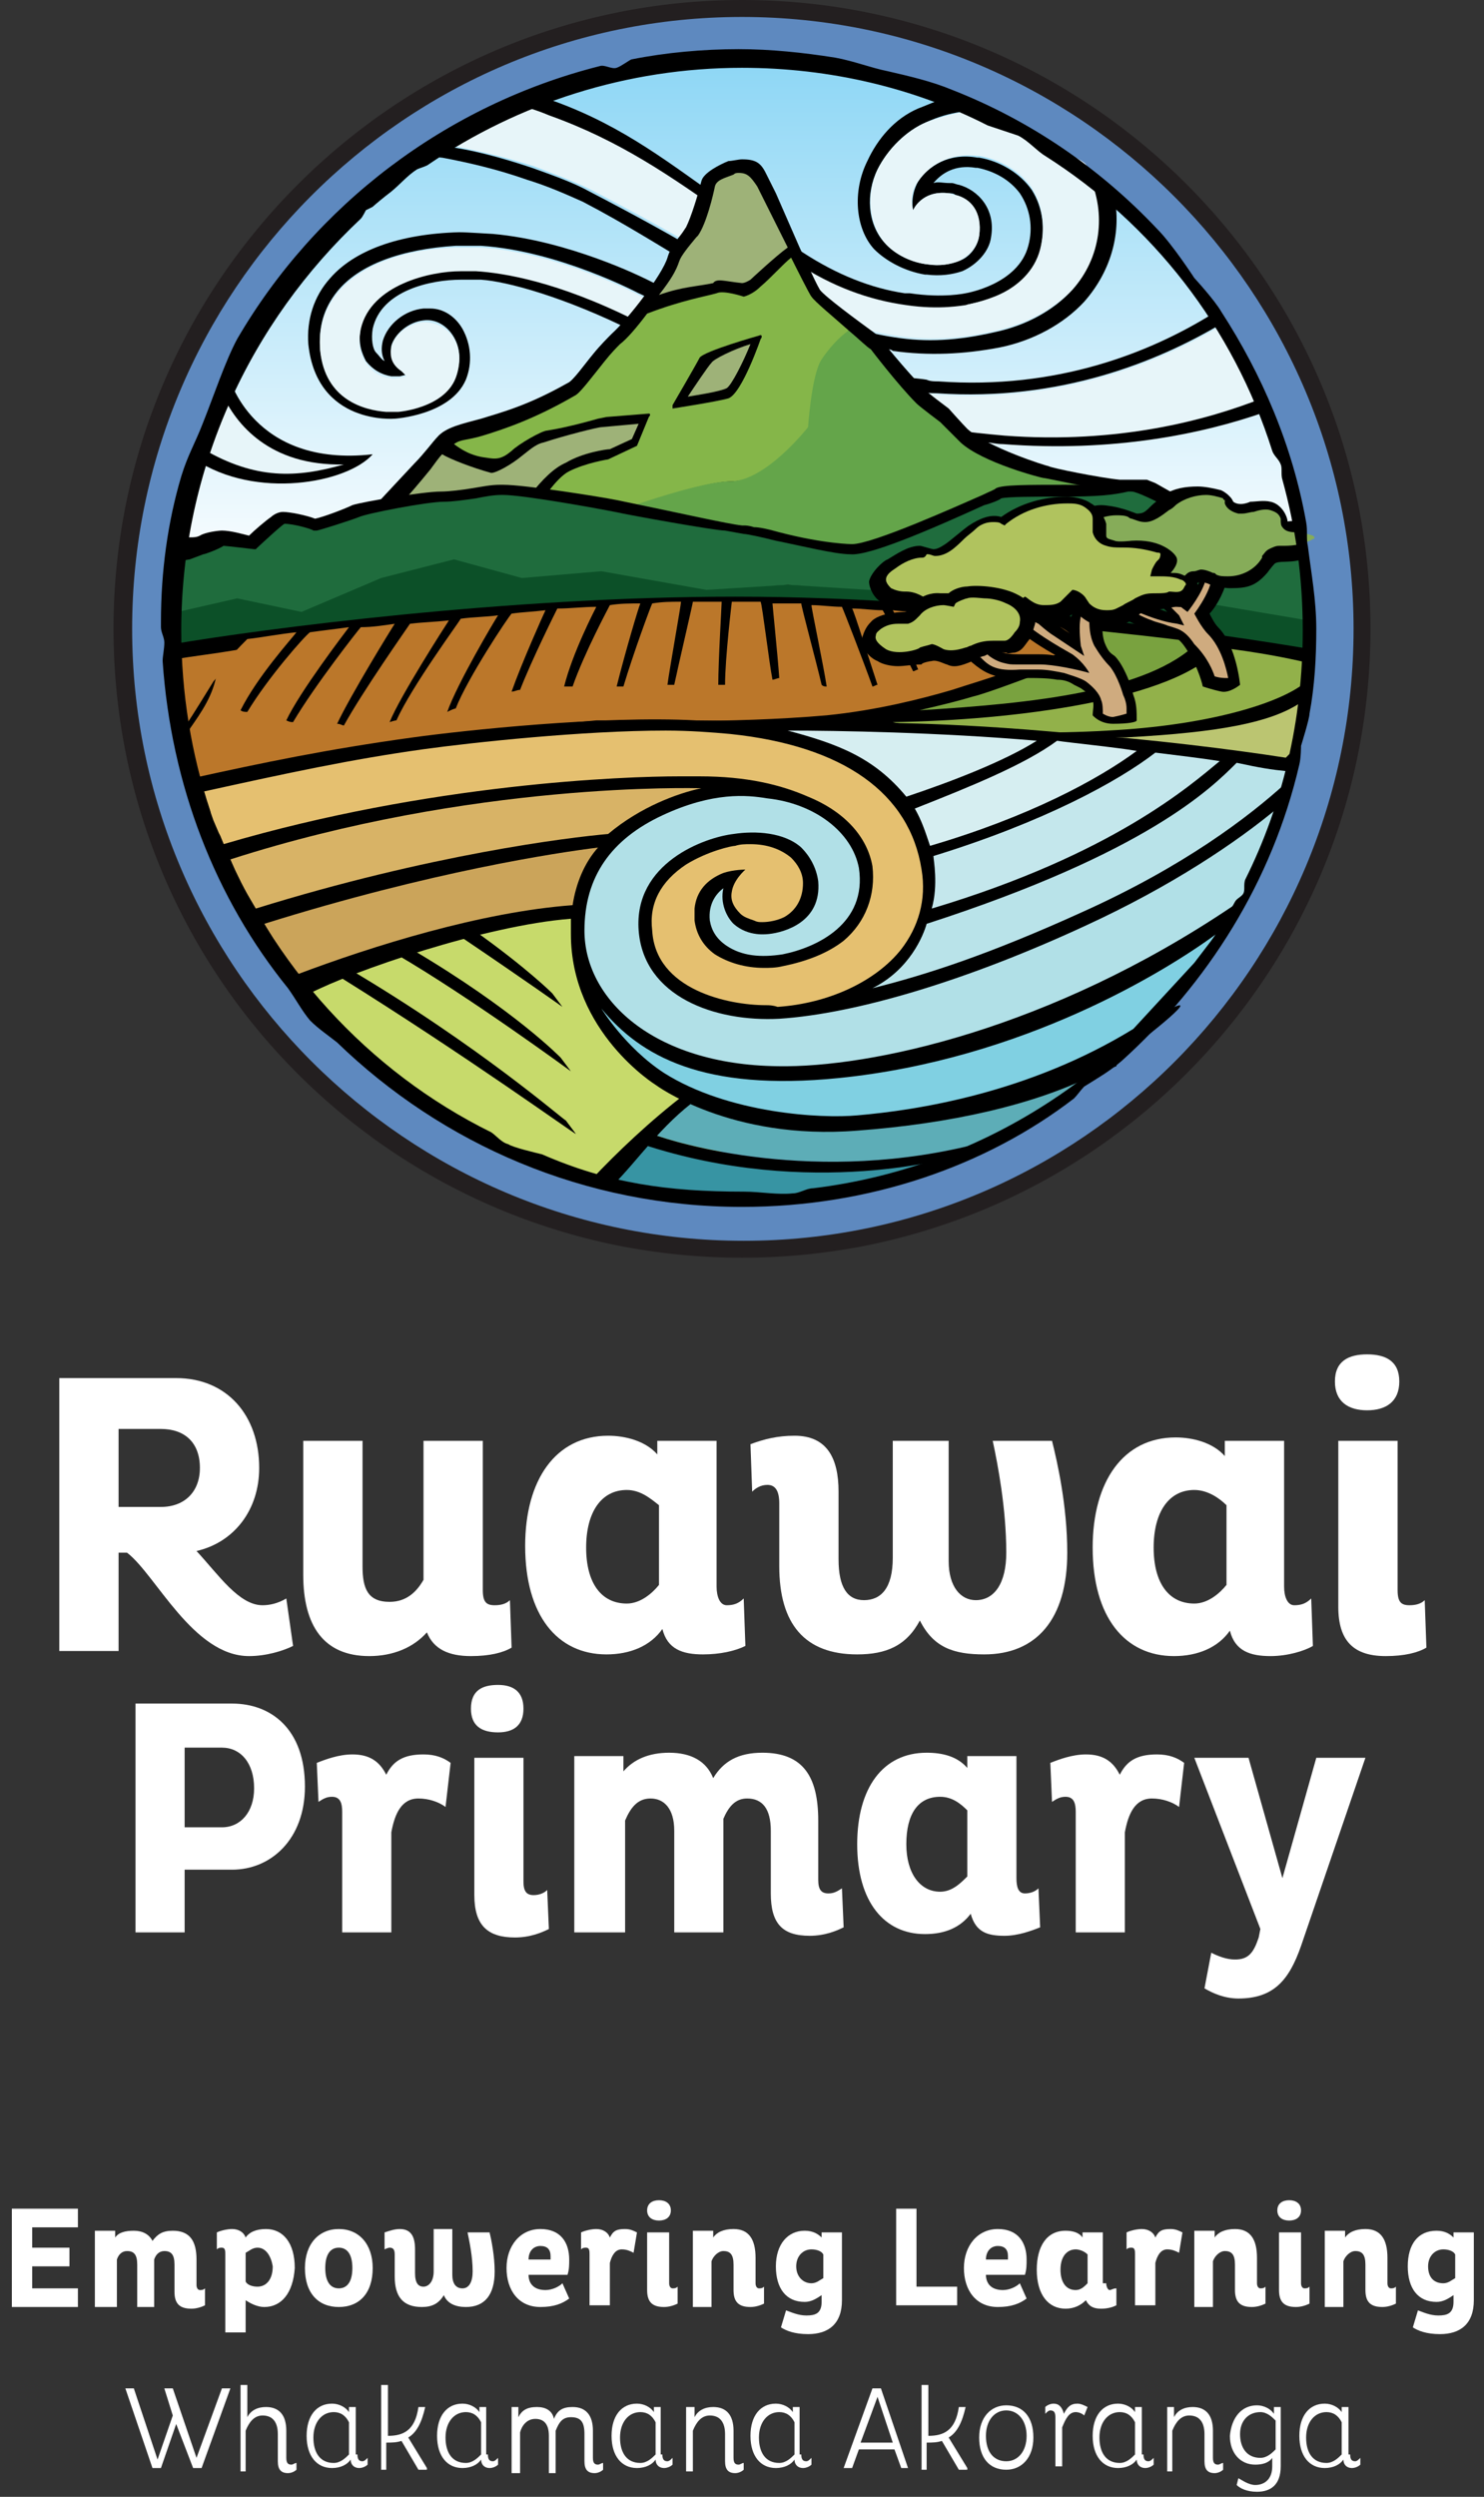 <?xml version="1.0" encoding="utf-8"?>
<!-- Generator: Adobe Illustrator 23.0.4, SVG Export Plug-In . SVG Version: 6.00 Build 0)  -->
<svg version="1.1" id="Layer_1" xmlns="http://www.w3.org/2000/svg" xmlns:xlink="http://www.w3.org/1999/xlink" x="0px" y="0px"
	 width="87.6px" height="147.3px" viewBox="0 0 87.6 147.3" style="enable-background:new 0 0 87.6 147.3;" xml:space="preserve">
<rect x="0" y="0" width="87.6" height="147.3" fill="#333333" stroke="none"/>
<style type="text/css">
	.st0{fill:#FFFFFF;}
	.st1{fill:#231F20;}
	.st2{fill:#5E89BF;}
	.st3{fill:url(#SVGID_1_);}
	.st4{fill:#E7F5F9;}
	.st5{fill:#85B649;}
	.st6{fill:#64A54A;}
	.st7{fill:#9EB278;}
	.st8{fill:#0C5028;}
	.st9{fill:#1F6C3D;}
	.st10{fill:#C2E6F1;}
	.st11{fill:none;}
	.st12{fill:#BBC571;}
	.st13{fill:#92B14A;}
	.st14{fill:#79A23F;}
	.st15{fill:#BB772A;}
	.st16{fill:#CFAB7F;}
	.st17{fill:#86AC59;}
	.st18{fill:#B0C35E;}
	.st19{fill:#C7DA6B;}
	.st20{fill:#5DADB7;}
	.st21{fill:#3794A3;}
	.st22{fill:#B9E3E9;}
	.st23{fill:#CBA45A;}
	.st24{fill:#80D0E2;}
	.st25{fill:#B1E0E7;}
	.st26{fill:#E5C070;}
	.st27{fill:#C4E7EC;}
	.st28{fill:#D6EEF1;}
	.st29{fill:#D8B366;}
</style>
<g>
	<g>
		<g>
			<path class="st0" d="M3.5,81.3h6.9c3,0,4.9,2.2,4.9,5.3c0,2.5-1.5,4.4-3.7,4.9c1.3,1.4,2.5,3.2,3.9,3.2c0.4,0,0.9-0.1,1.4-0.4
				l0.4,2.8c-0.6,0.3-1.6,0.6-2.6,0.6c-3.3,0-5.5-4.8-7.2-6.1H7v5.8H3.5V81.3z M7,88.9h2.5c1.4,0,2.3-0.9,2.3-2.3
				c0-1.5-0.9-2.3-2.3-2.3H7V88.9z"/>
			<path class="st0" d="M28.5,85v8.8c0,0.7,0.2,0.9,0.7,0.9c0.4,0,0.7-0.1,0.9-0.3l0.1,2.8c-0.5,0.3-1.3,0.5-2.4,0.5
				c-1.3,0-2.2-0.4-2.6-1.4c-0.8,0.9-2,1.4-3.4,1.4c-2.7,0-3.9-1.8-3.9-4.8V85h3.5v7.4c0,1.3,0.3,2.1,1.6,2.1c1,0,1.6-0.6,2-1.3V85
				H28.5z"/>
			<path class="st0" d="M42.3,93.6c0,0.6,0.2,1.1,0.6,1.1c0.4,0,0.7-0.1,1-0.4l0.1,2.8c-0.6,0.3-1.5,0.5-2.5,0.5
				c-1.2,0-2.1-0.3-2.4-1.5c-0.7,1-1.9,1.5-3.3,1.5c-2.9,0-4.8-2.3-4.8-6.4c0-3.9,1.8-6.5,4.9-6.5c1,0,2.2,0.3,2.9,1.1V85h3.5V93.6z
				 M37,87.9c-1.5,0-2.4,1.3-2.4,3.4c0,2.1,0.9,3.3,2.4,3.3c0.8,0,1.5-0.6,1.9-1.1v-4.7C38.4,88.4,37.8,87.9,37,87.9z"/>
			<path class="st0" d="M56,92.1c0,1.5,0.7,2.3,1.6,2.3c1.1,0,1.8-1,1.8-2.8c0-2.6-0.5-5.2-0.8-6.6h3.5c0.3,1.2,0.9,3.8,0.9,6.6
				c0,3.9-1.8,6-4.9,6c-1.8,0-3-0.4-3.8-2c-0.8,1.5-2,2-3.7,2c-3.1,0-4.6-1.8-4.6-5.2v-3.7c0-0.7-0.2-1.1-0.7-1.1
				c-0.4,0-0.7,0.2-0.9,0.4l-0.1-2.8c0.8-0.3,1.6-0.5,2.6-0.5c1.9,0,2.6,1.3,2.6,3.3v4c0,1.6,0.5,2.4,1.5,2.4c1,0,1.7-0.7,1.7-2.5
				V85H56V92.1z"/>
			<path class="st0" d="M75.8,93.6c0,0.6,0.2,1.1,0.6,1.1c0.4,0,0.7-0.1,1-0.4l0.1,2.8C77,97.4,76,97.7,75,97.7
				c-1.2,0-2.1-0.3-2.4-1.5c-0.7,1-1.9,1.5-3.3,1.5c-2.9,0-4.8-2.3-4.8-6.4c0-3.9,1.8-6.5,4.9-6.5c1,0,2.2,0.3,2.9,1.1V85h3.5V93.6z
				 M70.5,87.9c-1.5,0-2.4,1.3-2.4,3.4c0,2.1,0.9,3.3,2.4,3.3c0.8,0,1.5-0.6,1.9-1.1v-4.7C72,88.4,71.3,87.9,70.5,87.9z"/>
			<path class="st0" d="M80.7,79.9c1.1,0,1.9,0.4,1.9,1.6c0,1.2-0.8,1.7-1.9,1.7c-1.1,0-1.9-0.5-1.9-1.7
				C78.8,80.3,79.6,79.9,80.7,79.9z M82.5,85v8.8c0,0.7,0.2,0.9,0.7,0.9c0.4,0,0.7-0.1,0.9-0.3l0.1,2.8c-0.5,0.3-1.3,0.5-2.4,0.5
				c-1.9,0-2.8-0.9-2.8-2.9V85H82.5z"/>
		</g>
		<g>
			<path class="st0" d="M8,100.5h5.7c2.3,0,4.3,1.5,4.3,4.9c0,3.1-2,4.9-4.3,4.9h-2.8v3.7H8V100.5z M10.9,103.1v4.7h2.2
				c1.1,0,1.9-0.9,1.9-2.3c0-1.5-0.8-2.4-1.9-2.4H10.9z"/>
			<path class="st0" d="M26.3,106.6c-0.4-0.3-1-0.5-1.6-0.5c-1,0-1.4,0.9-1.6,2v5.9h-2.9v-7.1c0-0.5-0.1-0.9-0.6-0.9
				c-0.3,0-0.5,0.1-0.8,0.3l-0.1-2.3c0.5-0.2,1.3-0.5,2.1-0.5c1,0,1.6,0.4,2,1.2c0.4-0.8,1-1.2,2.2-1.2c0.7,0,1.2,0.2,1.6,0.5
				L26.3,106.6z"/>
			<path class="st0" d="M29.4,99.4c0.9,0,1.5,0.4,1.5,1.4c0,1-0.6,1.4-1.5,1.4c-1,0-1.6-0.4-1.6-1.4C27.8,99.7,28.5,99.4,29.4,99.4z
				 M30.9,103.7v7.3c0,0.6,0.2,0.8,0.6,0.8c0.3,0,0.6-0.1,0.8-0.3l0.1,2.3c-0.4,0.2-1.1,0.5-2,0.5c-1.6,0-2.4-0.7-2.4-2.5v-8.1H30.9
				z"/>
			<path class="st0" d="M33.9,114v-10.4h2.9v0.9c0.6-0.7,1.5-1.1,2.7-1.1c1.3,0,2.2,0.5,2.6,1.5c0.6-1,1.5-1.5,2.9-1.5
				c2.4,0,3.3,1.4,3.3,4v3.5c0,0.6,0.2,0.8,0.6,0.8c0.3,0,0.5-0.1,0.8-0.3l0.1,2.3c-0.4,0.2-1.1,0.5-2,0.5c-1.6,0-2.3-0.7-2.3-2.5
				V108c0-1.3-0.5-1.9-1.4-1.9c-0.7,0-1.1,0.5-1.4,1.2v0.1v6.6h-2.9v-6c0-1.3-0.6-1.9-1.4-1.9c-0.8,0-1.2,0.6-1.5,1.3v6.6H33.9z"/>
			<path class="st0" d="M60,110.8c0,0.5,0.1,0.9,0.5,0.9c0.3,0,0.6-0.1,0.8-0.3l0.1,2.3c-0.5,0.2-1.3,0.5-2.1,0.5
				c-1,0-1.7-0.2-2-1.3c-0.6,0.8-1.5,1.2-2.7,1.2c-2.4,0-4-1.9-4-5.3c0-3.3,1.5-5.4,4.1-5.4c0.9,0,1.8,0.2,2.4,0.9v-0.7H60V110.8z
				 M55.5,106c-1.3,0-2,1-2,2.8c0,1.7,0.8,2.8,2,2.8c0.7,0,1.2-0.5,1.6-0.9v-3.9C56.7,106.4,56.2,106,55.5,106z"/>
			<path class="st0" d="M69.6,106.6c-0.4-0.3-1-0.5-1.6-0.5c-1,0-1.4,0.9-1.6,2v5.9h-2.9v-7.1c0-0.5-0.1-0.9-0.6-0.9
				c-0.3,0-0.5,0.1-0.8,0.3l-0.1-2.3c0.5-0.2,1.3-0.5,2.1-0.5c1,0,1.6,0.4,2,1.2c0.4-0.8,1-1.2,2.2-1.2c0.7,0,1.2,0.2,1.6,0.5
				L69.6,106.6z"/>
			<path class="st0" d="M71.5,115.2c0.4,0.2,0.9,0.4,1.4,0.4c0.8,0,1.1-0.4,1.4-1.3l0.1-0.5l-3.9-10.1h3.2l2,7.1l2-7.1h2.9
				l-3.8,11.1c-0.7,2-1.6,3.1-3.7,3.1c-0.8,0-1.5-0.3-2-0.6L71.5,115.2z"/>
		</g>
	</g>
	<g>
		<path class="st1" d="M43.8,74.2c-20.5,0-37.1-16.6-37.1-37.1S23.4,0,43.8,0c20.5,0,37.1,16.6,37.1,37.1S64.3,74.2,43.8,74.2z"/>
		<path class="st2" d="M43.8,1C23.9,1,7.8,17.2,7.8,37.1c0,19.9,16.2,36.1,36.1,36.1S79.9,57,79.9,37.1C79.9,17.2,63.7,1,43.8,1z"/>
		<linearGradient id="SVGID_1_" gradientUnits="userSpaceOnUse" x1="43.637" y1="34.824" x2="43.637" y2="3.204">
			<stop  offset="0" style="stop-color:#FFFFFF"/>
			<stop  offset="1" style="stop-color:#8CD6F5"/>
		</linearGradient>
		<path class="st3" d="M72.7,33.9l4.5,0.4C75.9,16.9,61.4,3.2,43.7,3.2c-2,0-4,0.2-5.9,0.5c-0.3,0.1-0.8,0.4-1.2,0.5
			c-0.3,0.1-0.6-0.2-0.9-0.1C21.6,7.6,11,19.9,10.1,34.8l19.1-2.1L72.7,33.9z"/>
		<path d="M59.3,25.6c-1.1-0.1-2.2-0.2-3.3-0.4c-5.9-0.9-14.3-4.3-18.5-6.4c-4.5-2.2-7.8-2.8-9.4-2.9c-0.3,0-0.6,0-0.9,0
			c-1.8,0-5.3,0.8-5.9,3.4c-0.2,1,0.1,1.6,0.3,2c0.4,0.5,0.9,0.8,1.5,0.9c0.2,0,0.4,0,0.5,0l0.4-0.1l-0.3-0.3
			c-0.5-0.4-0.7-0.9-0.6-1.4c0.2-0.7,1-1.4,1.9-1.5c0.7-0.1,1.4,0.3,1.8,1c0.4,0.7,0.4,1.5,0.1,2.3c-0.7,1.8-3.3,1.9-3.4,2
			c0,0-0.3,0-0.7,0c-1.3-0.1-3.6-0.7-3.9-3.6c-0.1-1.3,0.2-2.4,1-3.4c1.3-1.6,3.8-2.5,7-2.7c0.5,0,1,0,1.5,0
			c4.6,0.3,9.3,2.8,9.3,2.8c0.1,0,8.9,4.6,14.9,5.6c0.9,0.1,1.8,0.3,2.7,0.3c7.3,0.5,13.1-1.9,16.8-4.1l-0.5-0.6
			c-3.7,2.3-9.2,4.5-16.2,4c-0.2,0-0.5,0-0.7-0.1c-0.6-0.1-1.3-0.1-2-0.3c-5.9-1-14.6-5.7-14.7-5.7c0,0-4.4-2.2-8.9-2.6
			c-0.1,0-1.5-0.1-2-0.1c-3.6,0.1-6.2,1.1-7.6,2.7c-1,1.1-1.4,2.5-1.3,3.9c0.5,4.8,5.1,4.4,5.1,4.4s3.3-0.2,4.2-2.3
			c0.4-1,0.3-2.1-0.2-3c-0.4-0.7-1.1-1.2-1.9-1.2c-0.1,0-0.3,0-0.4,0c-1.1,0.1-2.1,0.9-2.4,1.9c-0.1,0.4-0.1,0.8,0.1,1.2
			c-0.2-0.1-0.3-0.3-0.5-0.5C22,20.6,21.9,20,22,19.4c0.5-2.3,3.5-2.9,5.2-2.9c0.3,0,0.6,0,0.9,0c0.1,0,0.2,0,0.3,0
			c1.5,0.1,4.9,1,9.1,3.1c4.2,2.1,12.4,5.2,18.4,6.2c0.8,0.1,1.6,0.2,2.3,0.3c0.3,0,0.6,0.1,1,0.1c6.5,0.5,11.8-0.6,15.5-1.9
			l-0.3-0.9C71.2,24.7,66,26,59.3,25.6z"/>
		<path class="st4" d="M72.5,19.6l-0.4-0.4c-3.7,2.2-9.5,4.6-16.8,4.1c-0.9-0.1-1.8-0.2-2.7-0.3c-6-1-14.8-5.5-14.9-5.6
			c0,0-4.7-2.5-9.3-2.8c-0.5,0-1,0-1.5,0c-3.2,0.1-5.7,1.1-7,2.7c-0.8,1-1.1,2.1-1,3.4c0.3,2.9,2.6,3.5,3.9,3.6c0.4,0,0.7,0,0.7,0
			c0,0,2.7-0.2,3.4-2c0.3-0.8,0.3-1.7-0.1-2.3c-0.4-0.7-1.1-1-1.8-1c-0.9,0.1-1.7,0.7-1.9,1.5c-0.1,0.5,0,1,0.6,1.4l0.3,0.3
			l-0.4,0.1c-0.2,0-0.3,0.1-0.5,0c-0.6,0-1.2-0.4-1.5-0.9c-0.3-0.4-0.5-1-0.3-2c0.6-2.6,4.1-3.4,5.9-3.4c0.3,0,0.6,0,0.9,0
			c1.6,0.1,4.8,0.6,9.4,2.9c4.2,2.1,12.6,5.5,18.5,6.4c1.1,0.2,2.2,0.3,3.3,0.4c6.7,0.5,11.9-0.9,15.2-2.2l-0.2-0.8L72.5,19.6z"/>
		<path d="M30.3,6.2c0.7,0.2,1.4,0.4,2.1,0.7c4.1,1.5,7.1,3.6,10.6,6c1.3,0.9,2.5,1.8,4,2.7c2.1,1.4,4.3,2.2,6.5,2.5
			c2,0.3,3.3,0,3.5,0c0.3,0,3.7-0.6,4.4-3.3c0.3-1.2,0.2-2.5-0.5-3.6c-0.7-1-1.9-1.7-3.1-1.9l-0.1,0C56,9,54.8,9.8,54.2,10.7
			c-0.5,0.9-0.3,1.7-0.3,1.7s0.5-1.2,2.1-1c0.1,0,0.3,0,0.4,0.1c0.8,0.2,1.6,1,1.4,2.4c-0.1,0.7-0.6,1.3-1.2,1.5
			c-0.5,0.2-1.2,0.3-1.8,0.2c-1-0.1-2-0.6-2.6-1.3c-1-1.1-1.1-2.9-0.4-4.3c0.6-1.2,1.7-2.3,2.9-2.8c1.3-0.6,2.7-0.8,4.1-0.6
			c-0.5-0.2-1.8-0.7-2.3-0.9c-1,0.1-1.5,0.4-2.3,0.7c-1.4,0.6-2.4,1.8-3,3.1c-0.9,1.8-0.7,4,0.4,5.2c0.7,0.7,1.8,1.3,3,1.5
			c0,0,0.1,0,0.1,0c0.8,0.1,1.5,0,2.1-0.2c0.9-0.4,1.6-1.2,1.7-2c0.3-1.7-0.8-2.8-1.9-3.1c-0.1,0-0.3-0.1-0.4-0.1l-0.1,0
			c-0.5,0-0.7-0.1-1,0c0.5-0.6,1.3-1.1,2.5-0.9l0.1,0c1,0.2,1.9,0.7,2.5,1.5c0.6,0.9,0.8,2,0.5,3.1c-0.6,2.3-3.7,2.8-3.7,2.8l0,0
			c0,0-1.3,0.3-3.3,0c-0.1,0-0.2,0-0.3,0c-2-0.3-4-1.1-6-2.4c-1.4-0.9-2.7-1.8-4-2.7L42.9,12c-3.3-2.3-6-4.5-10.1-6
			c-0.3-0.1-0.6-0.2-0.9-0.3C31.5,5.6,30.4,6.1,30.3,6.2L30.3,6.2z"/>
		<path class="st4" d="M54.7,7.2c-1.2,0.5-2.3,1.6-2.9,2.8c-0.7,1.5-0.5,3.2,0.4,4.3c0.6,0.7,1.6,1.2,2.6,1.3c0.7,0.1,1.3,0,1.8-0.2
			c0.6-0.3,1.1-0.8,1.2-1.5c0.2-1.4-0.5-2.2-1.4-2.4c-0.1,0-0.3-0.1-0.4-0.1c-1.6-0.2-2.1,1-2.1,1s-0.3-0.9,0.3-1.7
			C54.8,9.8,56,9,57.7,9.2l0.1,0C59,9.4,60.2,10,60.9,11c0.7,1.1,0.9,2.5,0.6,3.7c-0.7,2.7-4.2,3.2-4.5,3.3c-0.1,0-1.5,0.3-3.5,0
			c-2.2-0.3-4.4-1.1-6.5-2.5c-1.4-0.9-2.7-1.8-4-2.7c-3.4-2.4-6.4-4.5-10.6-6c-0.7-0.3-1.4-0.5-2.1-0.7l-4.2,2.4
			c1.7,0.3,3.5,0.7,5.4,1.3c1.3,0.5,2.4,0.9,3.4,1.4c2.5,1.3,4.9,2.6,7.4,4.1c4,2.4,7.2,4,10.6,4.5c1.9,0.3,3.8,0.2,5.9-0.3
			c1.8-0.4,3.5-1.3,4.6-2.5c1.8-2,2.1-5,0.7-7.3c-0.2-0.3-1.4-0.7-1.7-1c-1.5-0.8-2-1.5-3.6-2.2C57.4,6.4,56,6.7,54.7,7.2z"/>
		<path d="M64.3,10.4c1,2.2,0.7,4.8-1,6.7c-1.1,1.2-2.7,2.1-4.6,2.5c-2.2,0.5-4,0.6-5.9,0.3c-3.4-0.5-6.6-2.1-10.6-4.5
			c-2.5-1.5-4.9-2.8-7.4-4.1c-0.9-0.5-2-0.9-3.4-1.4c-1.8-0.6-3.6-1.1-5.4-1.3l-1,0.5c0.2,0,0.3,0,0.5,0.1c0.2,0,0.4,0.1,0.6,0.1
			c1.6,0.3,3.3,0.7,5,1.3c1.3,0.4,2.4,0.9,3.3,1.3c2.5,1.3,4.7,2.7,7.2,4.2c4,2.4,7.3,3.9,10.7,4.5c0.1,0,0.3,0,0.4,0.1
			c2.1,0.3,4.2,0.2,6.3-0.2c2-0.4,3.8-1.4,5-2.7c1.5-1.7,2.2-3.9,1.8-6.1C65.7,10.9,64.1,9.8,64.3,10.4z"/>
		<path d="M71.9,39.7L71,32.1l-0.3-2c0-0.1-0.1-0.3-0.2-0.3l-2.3-1.3l-0.5-0.2c0,0-0.7,0-1.6,0c-1.1-0.1-4.1-0.7-4.2-0.8l0,0
			c-0.1,0-3.6-1.1-4.8-2.2c-0.3-0.3-1.1-1.2-1.1-1.2c-0.4-0.3-1.2-0.9-1.4-1.1c-1.1-1.1-2.7-3.1-2.8-3.2l-0.1,0.1l0-0.2
			c-1.1-0.8-3-2.2-3.3-2.6c-0.3-0.5-1.1-2.3-1.2-2.5l-1.4-3.2c0,0-0.6-1.2-0.6-1.2c-0.3-0.6-0.6-0.8-1.4-0.8c-0.2,0-0.6,0.1-0.8,0.1
			c-0.5,0.2-1.5,0.7-1.6,1.2c-0.2,0.8-0.6,2.1-0.9,2.7l-0.2,0.3c-0.2,0.3-0.7,0.8-0.9,1.5c-0.3,1-2.3,3.6-3.3,4.5
			c-0.2,0.2-0.7,0.7-1.1,1.2c-0.5,0.6-1.2,1.6-1.5,1.7c-2.3,1.3-3.8,1.7-5.1,2.1c-1.1,0.3-2.1,0.5-2.6,1.1c-0.2,0.2-0.8,1-1.3,1.5
			c0,0-7.3,7.8-7.3,7.9L15.7,37c-0.1,0.1-0.1,0.2,0,0.2c0,0.1,0.1,0.1,0.2,0.1l55.6,2.9l0,0c0.1,0,0.2-0.1,0.3-0.1
			C71.9,40,72,39.8,71.9,39.7z"/>
		<path class="st5" d="M70.4,32.2l-0.2-1.7L62,32.6l-13.7,1.3l-13.3-3.2c0,0,6.1-2.3,8.2-2.3c2.1,0,4.6-3.2,4.6-3.2s0.2-3,0.8-4
			c0.3-0.5,1-1.2,1.5-1.7c-0.9-0.8-2-1.7-2.2-2c-0.1-0.1-0.9-1.7-1.2-2.3c-0.5,0.4-1.2,1.2-1.8,1.7c-0.5,0.5-1,0.6-1,0.6
			s-1.2-0.4-1.6-0.2c-0.7,0.2-2,0.4-4.1,1.2c-0.6,0.8-1.2,1.5-1.6,1.8c-0.2,0.2-0.5,0.5-0.9,1c-0.8,1-1.4,1.8-1.7,2
			c-2.4,1.4-4.2,2-5.5,2.4c-1,0.3-1.3,0.2-1.7,0.5c0.4,0.3,1,0.7,1.9,0.8c0.6,0.1,0.9,0.1,1.5-0.4c0.4-0.4,1.8-1.2,2.1-1.2
			c1.3-0.2,3-0.7,3-0.7l0.5-0.1l2.5-0.2c0.1,0,0.1,0.1,0,0.2l-0.7,1.7l-1.7,0.8c0,0-1.3,0.2-2.3,0.7c-0.4,0.2-0.9,0.7-1.6,1.7
			l-1.2,1.1L25.3,32l-4.1,0.3c-1.2,1.2-2.4,2.3-3.5,3.4c0,0-0.1,0-0.1,0.1l-0.4,0.5c-0.1,0.2,0,0.4,0.2,0.4l53.6,2.8
			c0.2,0,0.3-0.1,0.3-0.3L70.4,32.2z"/>
		<path class="st6" d="M48.5,21.2c-0.6,0.9-0.8,4-0.8,4s-2.5,3.2-4.6,3.2c-2.1,0-8.2,2.3-8.2,2.3l13.3,3.2L62,32.6l8.1-2.1
			c0-0.1-0.1-0.1-0.1-0.2c0,0-1.9-1.1-2-1.1c-0.3,0-1.2-0.1-2-0.2c-1.2-0.1-4.2-0.8-4.4-0.8l0,0c-0.1,0-3.6-0.9-4.9-2.1
			c-0.3-0.3-1.1-1.1-1.2-1.2c0,0-1.2-0.9-1.4-1.1c-1.1-1.1-2.7-3.2-2.7-3.2c-0.2-0.1-0.7-0.6-1.3-1.1C49.5,19.9,48.9,20.6,48.5,21.2
			z"/>
		<path class="st7" d="M30.4,30.2l0.9-1c0.7-0.9,1.4-1.6,2.1-1.9c1-0.6,2.4-0.8,2.6-0.8l1.3-0.6l0.4-0.9l-2.2,0.2
			c-0.2,0-2.2,0.5-3.4,0.9c-0.5,0.1-0.9,0.5-1.3,0.8c-0.6,0.5-1.5,1-1.8,1c-1.1-0.3-2.4-0.8-2.9-1.1c-0.2,0.2-0.4,0.5-0.7,0.9
			c-1.3,1.6-2.5,2.9-3.7,4.1l3.8-0.1L30.4,30.2z"/>
		<path d="M77.2,34.3l-0.5-3.6c-1.2,0.1-2.2,0.2-2.8,0.3c-0.1,0-0.1,0-0.2,0c-1,0-2.7-0.9-4.1-1.6c-1.2-0.6-2.1-1-2.6-1
			c-0.2,0-0.3,0-0.4,0.1c-0.3,0.2-2.4,0.1-3.7,0.1c-2.3,0-3.7,0-4.1,0.2c-0.1,0.1-0.4,0.2-0.8,0.4l0,0c-1.6,0.7-6.5,2.9-7.7,2.9
			c0,0-1.6,0-4.3-0.7c-0.7-0.2-1.2-0.3-1.5-0.3C44.2,31,44,31,43.9,31c0,0,0,0-0.1,0c-0.9-0.1-3.5-0.7-7.4-1.5
			c-1-0.2-5.4-0.9-6.7-0.9c-0.1,0-0.1,0-0.2,0c-0.5,0-1,0.1-1.6,0.2c-0.6,0.1-1.4,0.2-1.9,0.2c-1,0-4.6,0.6-5.2,0.8
			c-0.4,0.2-1.7,0.7-2.2,0.8c-0.5-0.2-1.5-0.4-1.9-0.4c-0.3,0-0.6,0.2-0.7,0.3c-0.3,0.2-1,0.8-1.3,1.1c-0.4-0.1-1.1-0.3-1.6-0.3
			c-0.2,0-1,0.1-1.3,0.3c-0.4,0.2-0.7,0-1.1,0.2l-0.4,7.2l1.1,6.6l31.8-3.4l33,3.1c0.4-1.8,1.2-4.6,1.2-4.6L77.2,34.3z"/>
		<path d="M39.7,24.1c0,0,0-0.2,0-0.2c0,0,1.4-2.4,1.6-2.8c0.3-0.4,3.5-1.3,3.5-1.3c0.2-0.1,0.2,0.1,0.1,0.2c0,0-1.1,3.2-1.9,3.5
			C42.3,23.7,39.7,24.1,39.7,24.1z"/>
		<polygon class="st8" points="29.8,36.2 39.7,35.6 50.3,35.9 59.2,36.2 68.8,37.3 77.3,38.9 77.2,36.5 70.7,35.4 59.1,34.6 
			51.4,34.7 46.5,34.5 41.7,34.7 35.4,33.6 30.7,34 26.8,32.8 22.4,34 17.7,36 13.9,35.2 10.4,36.1 10.2,38.5 15.2,37.8 		"/>
		<path class="st9" d="M76.7,31.3c-1.2,0.1-2.2,0.2-2.8,0.3c-0.1,0-0.2,0-0.4,0c-1.2,0-2.9-0.9-4.4-1.6c-1-0.5-2-1-2.3-1
			c0,0-0.2,0-0.2,0c-0.9,0.2-1.7,0.3-4,0.3c-1.5,0-3.1,0-3.5,0.1c-0.1,0.1-0.6,0.3-1,0.4c-3.3,1.5-6.8,3-7.9,2.9
			c-0.9,0-2.9-0.5-4.4-0.8c-0.8-0.2-1.7-0.4-1.9-0.4c0,0-1.1-0.2-1.1-0.2c-0.6,0-5.6-0.9-6.5-1.1c-1-0.2-5.4-1-6.6-1
			c0,0-0.1,0-0.1,0c-0.5,0-1,0.1-1.5,0.2c-0.7,0.1-1.4,0.2-1.9,0.2c-1,0-4.6,0.7-5,0.9c-0.5,0.2-2.4,0.8-2.5,0.8l-0.2,0
			c-0.1-0.1-1.2-0.4-1.7-0.4c-0.1,0-1.6,1.4-1.6,1.4l-0.1,0.1l-0.1,0c0,0-1.7-0.2-1.8-0.2c-0.3,0.2-1.1,0.5-1.2,0.5l-0.8,0.3
			l-0.6,0.1l-0.1,3l3.5-0.8l3.8,0.8l4.7-2l4.3-1.1l4,1.1l4.7-0.4l6.2,1.1l4.8-0.3l4.8,0.3l7.8-0.1l11.6,0.8l6.5,1.1l0-2.2L76.7,31.3
			z"/>
		<path class="st7" d="M44.3,20.3c-1,0.3-2.2,0.9-2.3,1.1c-0.2,0.2-1,1.4-1.4,2c0.6-0.1,1.9-0.3,2.3-0.5
			C43.2,22.7,43.9,21.3,44.3,20.3z"/>
		<path class="st7" d="M43.8,16.7c0.2,0,0.5-0.2,0.5-0.2s1.5-1.4,2.2-1.9L44.7,11l0,0c-0.4-0.6-0.6-0.8-1.1-0.8
			c-0.1,0-0.2,0-0.3,0.1c-0.5,0.2-1,0.3-1.1,0.7c-0.1,0.5-0.5,2.2-1,2.9c0,0,0,0-0.1,0.1c-0.5,0.6-0.9,1.1-1,1.4
			c-0.2,0.6-0.5,1.1-1.2,2c1.4-0.5,2.3-0.5,3.2-0.7C42.3,16.4,42.8,16.6,43.8,16.7z"/>
		<path d="M46.6,42.5l1.3,0.1c0,0-0.2-0.1-0.3-0.1c-0.3,0-0.5,0-0.7,0C46.8,42.5,46.7,42.5,46.6,42.5z"/>
		<path d="M46,42.5l0.6,0.1c0.1,0,0.2,0,0.3,0C46.6,42.5,46.3,42.5,46,42.5z"/>
		<path class="st10" d="M12.8,50.5c0,0.1,0.2,0.2,0.3,0.1l-0.3-0.5C12.8,50.4,12.7,50.5,12.8,50.5z"/>
		<path class="st11" d="M58.3,67.3c-0.1,0-0.1,0-0.3,0.1C58.1,67.3,58.2,67.3,58.3,67.3z"/>
		<path d="M38.3,66.8c0,0-0.2,0.1-0.7,0.5c0.1,0,0.2,0.1,0.2,0.1c0.2-0.2,0.4-0.3,0.6-0.5C38.3,66.8,38.3,66.8,38.3,66.8z"/>
		<path class="st0" d="M52.6,4.5c0,0-0.1,0-0.1,0c1.1,0.3,2.1,0.6,3.1,1c0,0-0.1-0.1-0.1-0.1C54.6,4.8,53.6,4.5,52.6,4.5z"/>
		<path d="M13.5,22.2c0,0,1.4,5.4,8.5,4.6c-1.5,1.7-6.9,2.7-10.5,0.3C11.5,27.1,13.5,22.2,13.5,22.2z"/>
		<path class="st4" d="M13.1,23.2c0.8,1.8,2.8,4.3,7.2,4.2c-2.8,0.8-5.2,0.9-8.3-0.9C11.9,26.5,13.1,23.2,13.1,23.2z"/>
		<path class="st4" d="M61.5,14.7c0.3-1.2,0.1-2.7-0.6-3.7c-0.7-1-1.9-1.6-3.1-1.8c1.2,0.2,2.4,0.9,3.1,1.9c0.7,1.1,0.8,2.4,0.5,3.6
			c-0.7,2.7-4.1,3.3-4.4,3.3C57.2,17.9,60.8,17.5,61.5,14.7z"/>
		<path d="M11,45l-0.3-2.7c0,0-0.8-4.3-0.5-4.3c5.3-0.9,19.7-2.8,33.2-2.8c14.1,0,29.3,2.3,34,3.1c0.1,0.6-1.1,7-1.1,7
			c-10.7-2.6-32-2.7-32.5-2.7l-10.5,0.3l-9.7,1.2l-12.2,2.4L11,45z"/>
		<path class="st12" d="M76.7,41.5c-1.7,1.1-4.6,1.7-10.2,2c-0.9,0-2.5,0-3.3,0c4.6,0.4,9.2,0.9,12.9,1.5l0.7-3.1L76.7,41.5z"/>
		<path class="st13" d="M72,38.2c-2.6,3.1-12.2,4.3-19.3,4.4c0,0,0.6,0.2,4.6,0.5c1.6,0.1,4.7,0.2,8.1,0c5.9-0.3,10.1-1.6,11.6-2.8
			l0.2-1.2C75.9,38.8,74.4,38.5,72,38.2z"/>
		<path class="st14" d="M63.8,38.2c-0.4,0.8,1.1,0.3-1.8,1.3c-0.9,0.3-3.7,1.4-4.6,1.6c-1.3,0.4-3.2,0.8-3.1,0.8
			c6.6-0.4,13.5-1.1,16.4-4c-2.1-0.3-4.2-0.5-6.9-0.8c0.1,0.1-0.1,0.1,0,0.2C63.9,37.7,63.9,37.9,63.8,38.2z"/>
		<path d="M71.8,37.7l-0.4-0.2c-0.1,0.2-0.3,0.4-0.5,0.6c0.2,0,0.4,0.1,0.6,0.1C71.6,38,71.7,37.8,71.8,37.7z"/>
		<g>
			<path class="st15" d="M63.3,37.6c-0.1-0.2-0.3-0.4-0.7-0.6c-2.3-0.2-4.7-0.5-7.2-0.7c0.1,0.2,0.2,0.4,0.3,0.6
				c0.3,0.6,0.6,1.2,0.9,1.7l-0.3,0.1c-0.3-0.6-0.6-1.2-1-1.9c-0.1-0.2-0.2-0.4-0.3-0.6c-0.8-0.1-1.5-0.1-2.3-0.2
				c0.1,0.1,1,2.3,1.5,3.5c-0.1,0-0.2,0.1-0.3,0.1c-0.5-1-1.7-3.5-1.8-3.6c-0.6,0-1.2-0.1-1.8-0.1c0.1,0.1,1.1,3.3,1.5,4.5
				c-0.1,0-0.2,0.1-0.3,0.1c-0.5-1.4-1.7-4.5-1.8-4.7c-0.6,0-1.2-0.1-1.8-0.1c0,0.2,0.7,3.5,0.9,4.8c-0.1,0-0.2,0-0.3-0.1
				c-0.3-1.3-1.2-4.6-1.2-4.8c-0.6,0-1.1,0-1.7,0c0,0.1,0.3,3,0.4,4.4c-0.1,0-0.3,0.1-0.4,0.1c-0.2-1-0.6-4.4-0.7-4.6
				c-0.6,0-1.1,0-1.7,0c0,0-0.4,3.3-0.4,4.9c-0.1,0-0.2,0-0.4,0c0-1.4,0.2-4.7,0.2-4.9c-0.6,0-1.1,0-1.7,0c0,0.1-0.8,3.5-1.1,4.9
				c-0.1,0-0.3,0-0.4,0c0.1-0.8,0.8-4.7,0.8-4.9c-0.6,0-1.1,0-1.7,0.1c-0.1,0.2-1.1,2.9-1.7,4.9c-0.1,0-0.2,0-0.4,0
				c0.5-2,1.3-4.7,1.4-4.9c-0.6,0-1.2,0-1.8,0.1c-0.1,0.2-1.5,2.8-2.2,4.8c-0.2,0-0.3,0-0.5,0c0.5-2,1.8-4.5,1.9-4.7
				c-0.8,0-1.5,0.1-2.3,0.1c-0.1,0.2-1.5,3-2.2,4.8c-0.2,0-0.3,0.1-0.5,0.1c0.6-1.7,1.9-4.6,2-4.8c-0.8,0.1-1.3,0.1-2,0.2
				c-0.2,0.2-2.6,3.8-3.3,5.6c-0.1,0-0.3,0.1-0.5,0.2c0.6-1.7,2.8-5.4,3-5.7c-0.7,0.1-1.5,0.1-2.2,0.2c-0.1,0.2-2.9,4-3.8,6
				c-0.1,0-0.4,0.1-0.4,0.1c0.6-1.5,3.3-5.7,3.5-6c-0.9,0.1-1.5,0.1-2.3,0.2c-0.2,0.3-2.8,4-3.9,6c-0.1,0-0.2-0.1-0.4-0.1
				c0.8-1.7,3.2-5.6,3.4-5.9c-0.7,0.1-1.3,0.2-2,0.2c-0.1,0.1-2.7,3.4-4,5.6c-0.1,0-0.2,0-0.4-0.1c0.8-1.7,3.4-5.1,3.7-5.5
				c-0.7,0.1-1.6,0.2-2.3,0.3c-0.3,0.2-2.5,2.7-3.7,4.7c-0.1,0-0.3,0-0.4-0.1c1-2,3-4.2,3.3-4.6c-1,0.1-2,0.3-2.9,0.4
				c-0.4,0.4-1.1,1.1-1.8,2C12.6,41,11.9,42,11.2,43c-0.3,0.4-0.1,0.9-0.1,0.9l0.3,1.3l0.1,0.7l17.3-2.8l0,0l6.4-0.6l1.5,0
				c0.1,0,6.4,0.2,12.1-0.3c3-0.3,5.7-1,7.4-1.5c0.9-0.3,2.6-0.8,3.3-1.1c2.5-0.8,3.2-1,3.5-1.6c0,0,0.3-0.2,0.3-0.3
				C63.4,37.8,63.3,37.7,63.3,37.6z"/>
			<path class="st15" d="M10.5,40.7l0.4,2.2c0.6-0.9,1.2-1.9,1.7-2.7c0.7-0.8,1.2-1.5,1.6-1.9c-1.7,0.3-2.8,0.4-3.9,0.6l0.1,1.3
				L10.5,40.7z"/>
		</g>
		<g>
			<path d="M65.7,42.7c-0.8,0-1.2-0.5-1.2-0.5c0-0.3,0.1-0.6,0-0.9c-0.1-0.3-0.3-0.4-0.7-0.7l-0.4-0.2c-0.3-0.2-0.6-0.3-1-0.3
				c-0.5-0.1-1.3-0.1-1.4-0.1c-0.1,0-1.1,0-1.2,0c-1.2,0-1.8-0.4-2.4-0.9c-0.6-0.5-1.1-1.3-1.2-2.2l0.3-0.5l1.5,0.8l-0.1,0.2
				c-0.1,0.2,0.5,0.4,0.6,0.6c0.2,0.2,0.4,0.4,0.7,0.5c0.4,0.1,0.6,0.1,1.1,0.1c0.2,0,0.8,0,1,0c0.8,0,1,0.1,1.1,0.1
				c0,0-1.9-1-2.9-2.1l-0.3-0.4l1.4-1.3l0.1,0.5c0,0.3,0.2,0.5,0.3,0.7l0.1,0.1c0.2,0.2,0.1-0.2,0.6,0l0.6,0.6l0.9,0.6
				c-0.1-0.8,0.1-1.3,0.4-2c0.2-0.4,0.4-0.7,0.7-1.1l0.2-0.2l0.8,0.7L65,34.9c-0.3,0.4,0.1,0.8,0.1,1.4c0,0.5-0.1,1,0.1,1.6
				c0.2,0.5,0.3,0.6,0.6,0.8c0.4,0.4,0.7,1.1,0.9,1.6l0.2,0.7c0.2,0.5,0.2,1,0.2,1.5C67.1,42.6,66.6,42.7,65.7,42.7z"/>
			<path class="st16" d="M66.5,42.1c0,0,0-0.2,0-0.3c0-0.3-0.1-0.6-0.2-0.8c0,0-0.3-1.1-0.8-1.7c-0.3-0.3-0.6-0.7-0.9-1.2
				c-0.3-0.6-0.3-1.2-0.3-1.7c0-0.6-0.1-1.1,0.2-1.5l0,0c-0.2,0.2-0.4,0.5-0.5,0.7c-0.1,0.7-0.4,0.7-0.2,2.5l0.2,0.6l-1.8-1.2
				c-0.5-0.3-1.2-1-1.5-1.2l-0.1,0.1c-0.2-0.2-0.3-0.3-0.4-0.5l-0.3,0.3c0.9,1,2.7,2,3.4,2.4c0.7,0.5,1,1.1,1,1.1
				c-0.7-0.2-2.1-0.5-2.9-0.5c-0.1,0-0.6,0-0.6,0c-0.2,0-0.5,0-0.7,0c-0.5,0-0.5,0-0.9-0.1c-0.4-0.1-0.9-0.4-1.1-0.7
				c-0.2-0.3-0.8-0.5-0.8-0.9l-0.2-0.1c0.2,0.6,0.4,1.1,0.8,1.4c0.5,0.5,0.9,0.8,2.3,0.7c0.1,0,0.3,0,0.5,0c0.1,0,0.2,0,0.3,0
				c0.1,0,0.2,0,0.3,0c0.5,0,1,0.1,1.5,0.2c0.3,0.1,1,0.3,1.3,0.5c0.4,0.3,0.8,0.7,0.9,1.1c0.1,0.2,0.1,0.6,0.1,0.8
				c0,0,0.3,0.2,0.6,0.2C66.2,42.2,66.5,42.1,66.5,42.1z"/>
			<path d="M71.9,37c-0.2-0.2-0.4-0.6-0.5-0.8c0.3-0.3,0.8-1.1,1-1.9l-1.5-0.4c-0.1,0.2-0.1,0.5-0.2,0.6c-0.2,0.4-0.3,0.7-0.5,0.9
				c-0.2-0.2-0.5-0.4-0.8-0.8l0,0l-1.4,0.4c0.1,0.1,0.1,0.2,0.2,0.3c0.1,0.1,0.2,0.2,0.2,0.3c0.2,0.2,0.4,0.4,0.5,0.5
				c-0.6-0.2-0.8-0.3-0.9-0.4c-0.1-0.1-0.2-0.2-0.3-0.6c-0.2,0.1-1.7,0.6-2.2,0.9c0.6,0.4,1.2,0.7,1.9,1c0.2,0.1,1.1,0.3,1.3,0.4
				c0.6,0.1,0.9,0.2,1.4,1c0.7,1.1,0.9,2.1,0.9,2.1s0.6,0.2,1.1,0.3s1.1-0.4,1.1-0.4S73,38.1,71.9,37z"/>
			<path class="st16" d="M71.7,39.9c0.3,0.1,0.6,0.1,0.7,0.1c0,0,0,0,0,0c0,0,0.1,0,0.1,0c-0.1-0.5-0.4-1.8-1.2-2.6
				c-0.4-0.4-0.8-1.2-0.8-1.2s1.4-1.8,1-2.8c0,0.3-0.2,0.3-0.3,0.7c-0.2,0.9-1.1,2-1.1,2s-2-1.3-1.7-2.9c0.1-0.4,0.1-0.6,0-0.6
				c-0.1,0-0.1,0.1-0.2,0.1l-0.3,1.3c0.1,0.4,0.3,0.9,0.4,1c0.1,0.1,0.2,0.2,0.3,0.3c0.2,0.2,0.4,0.4,0.6,0.6
				c0.3,0.3,0.4,0.4,0.4,0.4l0.3,0.6l-0.4-0.1c-0.8-0.1-1.6-0.4-2.1-0.6c0,0-0.9-0.6-0.9-0.7c0,0-0.1,0.3-0.3,0.1
				c0.5,0.4,1.2,0.8,1.8,1c0.2,0.1,0.7,0.2,0.9,0.3c0.6,0.2,1,0.2,1.6,1.1C71.3,38.8,71.6,39.6,71.7,39.9z"/>
			<path d="M67.9,35.2c-0.4,0-0.8,0-1.2-0.3c-0.2-0.1-0.3-0.3-0.5-0.4c-0.2-0.2-0.4-0.4-0.6-0.4c-0.1,0-0.2,0-0.3,0.1
				c-0.1,0-0.1,0.1-0.2,0.1c-0.4,0.3-0.8,0.5-1.3,0.5c-0.1,0-0.2,0-0.4,0c-0.1,0-0.3-0.1-0.4-0.2c-0.1-0.1-0.1-0.2-0.2-0.4
				c0-0.1,0-0.1-0.1-0.2c-0.1-0.4-0.3-1-0.2-1.7l0,0c0.3-1.2,1.2-2.5,2.5-2.5c0.3,0,0.9,0.1,1.2,0.2c0.1,0,0.9,0.3,0.9,0.3
				c0.4,0,0.5-0.1,0.9-0.5c0.1-0.1,0.6-0.5,0.7-0.6c0.6-0.4,1.3-0.5,2-0.5c0.4,0,0.9,0.1,1.3,0.2c0.1,0,0.4,0.2,0.5,0.3
				c0.2,0.2,0.2,0.2,0.3,0.4c0.4,0.3,1,0,1,0c0.3,0,0.8-0.1,1.2,0c0.5,0.1,0.9,0.6,1,1.1c0,0,0,0.1,0,0.1c0,0.1,0,0.1,0,0.2
				c0,0.1,0.1,0.1,0.3,0.1c0.2,0,0.3,0.1,0.5,0.1c0.2,0,0.5,1.6,0.3,1.7c-0.8,0.4-1.7,0.1-1.9,0.4c-0.1,0.1-0.4,0.5-0.4,0.5
				c-0.7,0.8-1.2,0.9-2.2,0.9c-0.3,0-0.8-0.1-1.1-0.2c-0.1,0-0.2-0.1-0.3-0.1c-0.2-0.1-0.4-0.1-0.5,0c-0.2,0-0.2,0-0.3,0.1
				c-0.1,0.1-0.2,0.2-0.3,0.2c-0.5,0.4-1.2,0.4-1.8,0.5C68.2,35.2,68.1,35.2,67.9,35.2z"/>
			<path class="st17" d="M65.6,33.5c0.4,0,0.7,0.3,1,0.6c0.1,0.1,0.3,0.3,0.4,0.4c0.2,0.1,0.5,0.2,0.9,0.2c0.1,0,0.3,0,0.4,0
				c0.6,0,1.1-0.1,1.5-0.4c0.1-0.1,0-0.2,0.1-0.3c0.2-0.2,0.3-0.3,0.6-0.3c0.1,0,0.3-0.1,0.4-0.1c0.2,0,0.5,0.1,0.7,0.2
				c0.1,0,0.1,0,0.2,0.1C72,34,72.2,34,72.5,34c0.8,0,1.6-0.4,2-1.1c0,0,0,0,0-0.1c0.1-0.1,0.2-0.3,0.4-0.4c0.2-0.1,0.4-0.2,0.6-0.2
				c0.1,0,0.1,0,0.2,0l0.1,0c0.6,0,1.2-0.1,1.7-0.4c0.1,0,0.1-0.1,0.1-0.1c0,0,0,0-0.1-0.1c-0.3-0.1-0.7-0.2-1-0.2
				c-0.2,0-0.6,0-0.8-0.3c-0.1-0.1-0.1-0.3-0.1-0.4c0,0,0-0.1,0-0.1c-0.1-0.3-0.3-0.4-0.6-0.5c-0.3-0.1-0.7,0-1,0.1l0,0
				c-0.2,0-0.4,0.1-0.7,0.1c-0.1,0-0.1,0-0.2,0c-0.4-0.1-0.7-0.3-0.8-0.6c0,0,0-0.1,0-0.1c0,0,0-0.1,0-0.1c0,0-0.1,0-0.1-0.1
				c-0.3-0.1-0.7-0.2-1-0.2c-0.6,0-1.3,0.2-1.8,0.6c-0.1,0.1-0.2,0.2-0.4,0.3c-0.4,0.3-0.9,0.7-1.4,0.7l0,0c-0.3,0-0.5-0.1-0.8-0.2
				c-0.1,0-0.2-0.1-0.2-0.1c-0.2-0.1-0.5-0.1-0.7-0.1c-1.1,0-2.1,0.7-2.4,1.7c-0.1,0.7,0,1.1,0.2,1.5c0,0.1,0,0.2,0.1,0.2
				c0,0,0,0.1,0,0.1c0,0,0,0,0.1,0c0.1,0,0.2,0,0.3,0c0.4,0,0.7-0.1,1-0.3c0.1-0.1,0.1-0.1,0.2-0.2C65.3,33.6,65.5,33.5,65.6,33.5z"
				/>
			<path d="M57.1,37.4c-0.3,0-0.6-0.1-0.9-0.3c-0.6-0.3-1.1-0.7-1.7-1.1c0,0-0.2-0.1-0.4-0.2c-0.2-0.1-0.4-0.1-0.7-0.1
				c0,0-1.1,0-1.4-0.2c-0.4-0.2-0.7-0.8-0.7-1.2c0.1-0.5,0.8-1.2,1.1-1.3c0.5-0.3,1.2-0.8,1.9-0.8c0.1,0,0.7,0.2,0.8,0.2
				c0.2,0,0.4-0.1,0.7-0.3c0.3-0.2,1.1-0.9,1.4-1.1c0.6-0.4,1.3-0.7,1.9-0.5c1.1-0.8,2.5-1.2,3.9-1.2c0.3,0,1,0.1,1.4,0.4
				c0.4,0.2,0.8,0.8,0.9,1.2c0,0.1,0,0.6,0,0.7c0,0.2,0.2,0.2,0.5,0.3c0.2,0.1,1,0,1,0c1.6-0.1,2.4,0.6,2.6,0.9c0.3,0.4-0.3,1-0.3,1
				c0.4,0,0.5,0,0.9,0.2c0.1,0.1,0.5,0.2,0.6,0.3c0.1,0.1,0.2,0.4,0.1,0.6c0,0.3-0.3,0.5-0.5,0.7c-0.3,0.3-0.5,0.2-0.8,0.2
				c-0.1,0-0.5,0.1-0.6,0.1c-0.6,0.1-1,0.1-1.5,0.3c-0.1,0.1-0.4,0.3-0.5,0.4c-0.2,0.1-0.4,0.2-0.6,0.3c-0.2,0.1-0.5,0.1-0.7,0.1
				c-1,0-1.6-0.5-2-0.9c0,0-0.3,0.2-0.3,0.2c-0.4,0.5-0.9,0.6-1.4,0.6h0c-0.3,0-0.5-0.1-0.7-0.2c0,0-0.2-0.2-0.3-0.2c0,0,0,0,0,0
				c0,0-0.6-0.4-0.6-0.4c0,0-0.3,0.5-0.6,0.5c0,0,0.6,0.4,0.6,0.4c-0.1,0-0.3-0.1-0.4-0.1c0,0-0.1,0-0.1,0c-0.4-0.2-0.9-0.1-1.2,0.1
				c-0.1,0.1-0.3,0.2-0.4,0.3C57.9,37.2,57.5,37.4,57.1,37.4L57.1,37.4z"/>
			<path class="st18" d="M54.4,32.9c-0.5,0-1.1,0.3-1.5,0.6c-0.3,0.2-0.6,0.4-0.6,0.7c0,0.2,0.2,0.4,0.3,0.5
				c0.2,0.1,0.5,0.2,0.8,0.2l0.1,0c0.3,0,0.6,0.1,0.8,0.2c0.2,0.1,0.4,0.2,0.5,0.4l0,0c0.5,0.4,1,0.8,1.6,1.1
				c0.2,0.1,0.4,0.2,0.6,0.2l0,0c0.3,0,0.5-0.2,0.7-0.4c0.1-0.1,0.3-0.2,0.5-0.3c0.3-0.2,0.6-0.2,0.9-0.2c0.3,0,0.5,0.1,0.7,0.1
				c0,0,0.1,0,0.1,0c0.1,0,0.2,0.1,0.2,0.1c0,0,0,0,0.1,0c0,0,0,0,0,0c0-0.1-0.4-0.2-0.4-0.3c0.1-0.2,0.7-0.6,0.7-0.6
				c0.1,0,0.5,0.5,1.1,0.5c0.4,0,0.7,0,1-0.2l0.7-0.7c0.3,0,0.7,0.3,0.8,0.5l0.2,0.3c0.2,0.2,0.5,0.4,1,0.4c0.2,0,0.4,0,0.6-0.1
				c0.2-0.1,0.2-0.1,0.4-0.2c0.1-0.1,0.6-0.3,0.7-0.4c0.6-0.3,0.7-0.3,1.4-0.3c0.1,0,0.5,0,0.6-0.1c0.3,0,0.6,0.1,0.8-0.1
				c0.1-0.1,0.1-0.2,0.2-0.3c0-0.1,0-0.1-0.1-0.2c0,0-0.1-0.1-0.2-0.1c-0.4-0.2-0.9-0.2-1.4-0.2l-0.4,0l0.1-0.4
				c0.1-0.2,0.2-0.4,0.3-0.5c0,0,0.1-0.1,0.1-0.1c0.1-0.1,0.1-0.3,0.1-0.3c0-0.1-0.1-0.1-0.2-0.1c-0.7-0.2-1.3-0.3-2-0.3l-0.1,0
				c-0.3,0-0.6,0-0.9-0.1c-0.4-0.1-0.7-0.4-0.8-0.8c0-0.2,0-0.3,0-0.5c0-0.1,0-0.2,0-0.3c0-0.3-0.2-0.5-0.5-0.7
				c-0.3-0.2-0.7-0.2-1-0.2c-1.3,0-2.6,0.4-3.6,1.2l-0.1,0.1l-0.2-0.1c-0.1-0.1-0.3-0.1-0.5-0.1c-0.3,0-0.7,0.1-1,0.4
				c-0.2,0.2-0.5,0.4-0.7,0.6c-0.2,0.2-0.5,0.5-0.8,0.7c-0.3,0.2-0.6,0.3-0.9,0.3c-0.1,0-0.3-0.1-0.4-0.1c0,0-0.1,0-0.1,0
				C54.6,32.9,54.5,32.9,54.4,32.9z"/>
			<path d="M53,39.3c-0.4,0-0.9-0.1-1.2-0.3c-0.5-0.2-1-0.8-0.9-1.4c0.1-0.3,0.2-0.6,0.5-0.9c0.5-0.6,2-0.6,2-0.6
				c0.1,0,0.2-0.1,0.3-0.2c0,0,0.6-1,1.8-0.9c0.1,0,0.4,0,0.5,0c0.2-0.2,0.7-0.4,1.1-0.4c0.6-0.1,2.1,0,3,0.5c0.6,0.3,1.1,0.9,1,1.7
				c-0.1,0.3-0.2,0.8-0.4,1c-0.3,0.4-0.4,0.6-0.8,0.7c-0.2,0-0.4,0.1-0.5,0c-0.1,0-0.4,0-0.5,0c-0.4,0-0.4,0-0.8,0.2
				c-0.1,0-0.6,0.2-0.7,0.3c-0.7,0.3-1.1,0.4-1.5,0.2c-0.1,0-0.6-0.3-0.9-0.2c-0.1,0-0.6,0.1-0.6,0.2C53.9,39.2,53.4,39.3,53,39.3z"
				/>
			<path class="st18" d="M53,36.8c-0.4,0-0.7,0.1-1,0.3c-0.1,0.1-0.3,0.2-0.3,0.4c-0.1,0.3,0.3,0.6,0.6,0.8c0.7,0.4,2,0,2-0.1
				c0.3-0.1,0.4-0.1,0.7-0.2c0.2,0,0.7,0.3,0.7,0.3c0.3,0.1,0.7,0.1,1.3-0.1c0.1,0,0.2-0.1,0.3-0.1c0.4-0.2,0.8-0.3,1.3-0.3
				c0.1,0,0.2,0,0.3,0c0.2,0,0.3,0,0.4,0c0.2,0,0.4-0.2,0.6-0.5c0.2-0.2,0.3-0.4,0.3-0.6c0.1-0.5-0.3-0.9-0.8-1.1
				c-0.4-0.2-0.9-0.3-1.3-0.3c-0.1,0-0.8-0.1-1,0c-0.1,0-0.6,0.2-0.7,0.3l-0.1,0.2c0,0-0.5-0.1-0.6-0.1c-0.5,0-1.1,0.2-1.4,0.6
				c0,0-0.1,0.1-0.1,0.1c-0.2,0.2-0.3,0.3-0.6,0.4c-0.1,0-0.2,0-0.3,0C53.2,36.8,53,36.8,53,36.8z"/>
		</g>
		<path class="st19" d="M43.2,65.6c-0.4-0.1-0.7-0.2-1.1-0.3c-3.3-1.1-5.9-3.9-5.9-3.9s-1.3-2.2-1.7-3.8c-0.4-1.7-0.3-3.6-0.3-3.6
			s-1.9-0.1-6.3,0.8c-4.4,0.9-10.2,3.2-10.2,3.2l-0.1,0.3l3,2.8l5.2,4.7l7.8,3.4l4.7,0.3c0.5-0.1,2.8-0.9,3.9-1.4
			c1.8-0.8,3.4-1.9,3.6-2C45,65.9,44.1,65.7,43.2,65.6z"/>
		<path class="st20" d="M53.4,66c-2.2,0.3-4.3,0.4-6.6,0.1c0,0-5.7-1.3-5.7-1.3c-0.7,0.4-1.6,1.3-2.6,2.1c1.3,0.5,9.8,3.1,19.5,0.5
			c0.1,0,0.2,0,0.3-0.1c0.2,0,0.4-0.1,0.6-0.1l2.9-1.7l3.6-3C65.4,62.5,56.7,65.5,53.4,66z"/>
		<path class="st21" d="M37.9,67.4c0,0-0.1,0.1-0.1,0.1c0,0,0,0,0,0c0.1-0.1,0.3-0.2,0.4-0.3c-0.1,0-0.1,0-0.2-0.1
			c-1.1,1-2.3,2.2-2.7,2.4l5,1.3l8.4-0.3l8.4-2.2l0.7-0.4C57.3,67.9,57,68,57,68S47.9,70.7,37.9,67.4z"/>
		<path d="M58.3,67.3c-0.1,0-0.2,0-0.3,0.1c-9.8,2.6-18.2,0-19.5-0.5c-0.1,0.1-0.2,0.2-0.3,0.3c-0.1,0.1-0.3,0.2-0.4,0.3
			c0,0,0,0,0,0c0,0,0.1,0.1,0.1,0c10,3.3,18.6,0.7,18.6,0.7S58.9,67.1,58.3,67.3z"/>
		<path d="M76.1,46.3l0.2-0.7l0.1-0.5l0.2-0.9l-0.5,0.3l-0.2,0.2c-3.2-0.5-8.1-1.1-12.3-1.4c-8.4-0.8-12.5-0.6-12.5-0.7l-10-0.1
			c-5.5-0.3-13.8,0.6-16.7,1c-5.1,0.7-8.9,1.5-13,2.4l-0.1-0.5L11,45.2l0.3,1.1c-0.1,0-0.1,0-0.2,0l0.2,0.6c0.1,0,0.1,0,0.2,0
			l0.2,0.7l1.2,2.7c0,0,0,0,0,0l0.1,0.2l0.4,1l2.6,4.5l1.4,1.7c-0.1,0-0.1,0-0.2,0.1l0.4,0.5c0,0,0.1,0,0.1,0c0,0,0,0,0.1,0l0.5,0.6
			l-0.9-0.5l0.9,0.2c2.5-1.3,10.3-4,15.4-4.4c0,0.3,0,0.6,0,0.9c0,5.8,5,8.9,5,8.9s4.4,3.3,11.9,2.7c5.4-0.4,10.5-1.5,14.2-3.4
			c0,0,1.1-0.4,1.1-0.4l0.1-0.5l-0.5,0.6l-0.4-0.2c1.4-0.7,2-1.2,2-1.2s4.8-3.7,1.3-1.7l2.9-3.3l2.6-4.6l1.5-3.4l0.4-1.6
			C76.2,46.6,76.2,46.4,76.1,46.3z"/>
		<path class="st22" d="M76,45.5l-0.1,0.7c-2.2,2-6,4.9-12,7.6c-5.5,2.5-9.2,3.7-12.4,4.5c2.2-1.1,3-3.1,3.2-3.8
			c13-4.2,16.8-8,18.3-9.5C74.4,45.3,75,45.4,76,45.5z"/>
		<path class="st23" d="M17.5,57.5l-0.7-1l-1.2-2c9.9-3.1,17.3-4.2,19.7-4.5c-0.8,0.9-1.3,2.1-1.5,3.4C28.4,53.8,22,55.8,17.5,57.5z
			"/>
		<path class="st24" d="M70.5,56.8l-3.6,3.9c-6.2,3.8-12.8,4.8-16.3,5.1c-2.1,0.2-7.6-0.1-11.4-2.5c-2.3-1.5-3.7-3.8-3.7-3.8
			c2.3,2.8,6,4.9,14,4.1c10.9-1.1,19.3-6.3,22.3-8.5L70.5,56.8z"/>
		<path class="st25" d="M73.9,52.6l-1.2,0.9C62,60.7,51.4,63,45.9,62.9c-7.4-0.1-11.4-4-11.4-8c0-3.2,1.6-5.4,4.6-6.8
			c3-1.4,5-1.2,6.2-1c2.8,0.3,5,2,5.4,4.1c0.5,3.3-2.5,4.7-4.5,5.1c-1.3,0.2-2.4,0.1-3.3-0.5c-0.6-0.4-0.9-0.9-1-1.5
			c-0.1-1,0.4-1.6,0.8-1.9c-0.2,0.9,0.2,1.7,0.6,2.1c0.9,0.8,2,0.6,2.1,0.6c0.9-0.1,3.1-0.7,2.9-3.1c-0.1-0.8-0.5-1.5-1-2
			c-1-0.9-2.7-1-4-0.8c-1.7,0.2-5.9,1.7-5.6,5.7c0.3,3.9,4.5,5.4,8.3,5.2c4.6-0.3,11.2-2.3,18.1-5.5c5-2.3,8.9-4.9,11.4-7L73.9,52.6
			z"/>
		<g>
			<path d="M20.5,57.1c7.8,4.6,12.8,9,12.9,9l0.6,0.8c-0.1,0-6.3-4.5-14-9.3L20.5,57.1z"/>
			<path d="M33.1,62.4l0.6,0.8c0,0-6-4.4-10.3-6.9c0,0,0.6-0.5,0.9-0.3C30.4,59.6,33.1,62.4,33.1,62.4z"/>
			<path d="M32.6,58.6l0.6,0.8c0,0-2.1-1.5-6.1-4.2l0.9-0.3C31.1,57.1,32.6,58.6,32.6,58.6z"/>
		</g>
		<path class="st26" d="M45.2,59.3c-2.2,0-6.5-0.9-6.7-4.4C38.3,53.3,39,52,40.5,51c1.3-0.8,2.7-1.1,2.9-1.1
			c0.3-0.1,0.6-0.1,0.9-0.1c1,0,1.8,0.3,2.4,0.8c0.4,0.4,0.7,0.9,0.7,1.5c0,0.9-0.4,1.6-1.1,2c-0.4,0.2-0.9,0.3-1.3,0.3
			c-0.2,0-0.3,0-0.5-0.1c-0.3-0.1-0.6-0.2-0.8-0.4c-0.4-0.4-0.6-0.8-0.5-1.3c0.1-0.7,0.8-1.3,0.8-1.3c0,0-0.7,0-1.3,0.2
			c-1,0.4-1.6,1.1-1.7,2.1c0,0.2,0,0.4,0,0.7c0.1,0.8,0.5,1.5,1.2,2c0.8,0.5,1.8,0.8,2.9,0.8c0.3,0,0.7,0,1.1-0.1
			c1.5-0.3,2.7-0.8,3.6-1.5c1.3-1.1,1.9-2.7,1.7-4.4c-0.3-1.7-1.6-3.2-3.8-4.1c-1.6-0.7-3.6-1.2-6.4-1.2c0,0-0.5,0-1.2,0
			c-3.2,0-14.7,0.4-26.9,4l-0.6-1.4L12,46.7c5-1.1,8.7-1.9,13-2.5c2.9-0.4,9.4-1.1,14.3-1.1c1.4,0,2.7,0.1,3.8,0.2
			c6.7,0.7,10.6,3.5,11.3,8c0.3,1.8-0.2,3.4-1.2,4.7c-1.5,1.9-4.3,3.2-7.3,3.4C45.6,59.3,45.4,59.3,45.2,59.3L45.2,59.3z"/>
		<path class="st27" d="M72,44.9c-1.7,1.4-6.3,5.5-17,8.7c0.4-1.4,0.1-2.9,0.1-3.1c6.5-2,10.9-4.4,13.1-6.1
			C69.8,44.6,70.7,44.7,72,44.9z"/>
		<path class="st28" d="M67.1,44.3c-2.3,1.7-6.4,3.9-12.2,5.6c-0.3-0.9-0.5-1.5-0.9-2.2c3.3-1.3,6.5-2.6,8.4-4
			C63,43.8,66,44.1,67.1,44.3z"/>
		<path class="st28" d="M61.2,43.7c-1.9,1.2-5,2.4-7.7,3.3c-1.9-2.3-4-3.1-7-3.9C49.4,43.1,55.4,43.2,61.2,43.7z"/>
		<path class="st29" d="M13.6,50.7c14.3-4.6,27.4-4.2,27.8-4.2c-1.4,0.3-3.6,1.1-5.5,2.7c-2.3,0.2-10.5,1.2-20.8,4.4l-1-1.7
			L13.6,50.7z"/>
		<path d="M41.2,64.8l-0.7-0.3c-2.1,1.6-4.1,3.5-5.6,5.1c0.2,0.1,1.1,0.3,1.3,0.3C37.7,68.4,39,66.4,41.2,64.8z"/>
		<path d="M43.8,71.2c-9.3,0-17.7-3.7-23.9-9.7c-0.5-0.4-1.1-0.8-1.6-1.3c-0.5-0.6-0.8-1.2-1.3-1.9c-4.3-5.3-6.9-12-7.4-19.3
			c0-0.3,0.1-0.7,0.1-1.1c0-0.3-0.2-0.6-0.2-0.9c0-0.1,0-0.2,0-0.3c0-3,0.4-5.9,1.2-8.6c0.4-1.3,0.8-1.9,1.3-3.2
			c0.6-1.5,1.3-3.6,2-4.9c4.6-7.9,12.3-13.8,21.4-16.1c0.3-0.1,0.7,0.2,1,0.1c0.3-0.1,0.8-0.5,0.9-0.5c2-0.4,4.2-0.6,6.3-0.6
			c1.9,0,3.8,0.2,5.7,0.5c1.1,0.2,2.1,0.6,3.1,0.8c1.3,0.3,2.6,0.6,3.8,1.1c4.6,1.8,8.7,4.6,12.1,8.2c0.9,0.9,2.2,2.9,2.2,2.9
			s1.2,1.3,1.6,2c2.4,3.7,4.2,7.9,5,12.4c0.1,0.5,0,1,0.1,1.4c0.2,1.6,0.5,3.2,0.5,4.9c0,1.7-0.1,3.4-0.4,5c0,0.3-0.5,1.9-0.5,1.9
			s0,0.7-0.1,1.1c-1.6,6.9-5.4,12.9-10.5,17.5c-0.7,0.6-1.4,1-2.2,1.5c-0.2,0.2-0.4,0.5-0.6,0.7C58.2,68.8,51.3,71.2,43.8,71.2z
			 M43.8,4C37,4,30.6,6.1,25.3,9.7c-0.1,0.1-0.5,0.2-0.7,0.3c-0.6,0.4-0.9,0.8-1.5,1.3c-0.4,0.3-1,0.8-1.1,0.9c0,0-0.4,0.2-0.4,0.2
			s-0.2,0.4-0.3,0.5c-6.5,6.1-10.6,14.7-10.6,24.3c0,3.7,0.6,7.3,1.7,10.6c0.1,0.3,0,0.6,0.2,0.9c0.1,0.2,0.3,0.4,0.4,0.6
			c3,7.6,8.7,13.9,16,17.5c0.3,0.2,0.6,0.6,1,0.7c0.3,0.2,1.6,0.5,2,0.6c3.9,1.7,7.4,2.2,11.9,2.2c1,0,2,0.2,2.9,0.1
			c0.4,0,0.8-0.3,1.2-0.3c10.7-1.3,19.9-7.8,24.9-16.9c0.1-0.2,0.4-0.3,0.5-0.5c0.1-0.2,0-0.5,0.1-0.8c2.2-4.4,3.4-9.4,3.4-14.7
			c0-3.1-0.4-6-1.2-8.9c-0.1-0.3,0-0.7-0.1-0.9c-0.1-0.3-0.4-0.5-0.5-0.8C72.8,19.3,68,13.2,61.7,9.2c-0.5-0.3-1-0.9-1.6-1.2
			c-0.3-0.1-1.2-0.4-1.8-0.6C54,5.2,49,4,43.8,4z"/>
	</g>
	<g>
		<path class="st0" d="M10.4,143l-0.9,2.6H9l-1.6-4.7h0.5l1.4,4.2l0.9-2.6l-0.5-1.6h0.5l1.4,4.1l1.5-4.1h0.5l-1.7,4.7h-0.5L10.4,143
			z"/>
		<path class="st0" d="M14.2,145.6v-4.9h0.4v1.9c0.2-0.4,0.6-0.6,1.1-0.6c0.8,0,1.2,0.5,1.2,1.4v1.6c0,0.3,0.1,0.4,0.3,0.4
			c0.1,0,0.2-0.1,0.3-0.1l0,0.4c-0.1,0.1-0.3,0.2-0.5,0.2c-0.4,0-0.6-0.2-0.6-0.7v-1.6c0-0.7-0.3-1.1-0.9-1.1c-0.5,0-0.8,0.4-1,0.9
			v2.4H14.2z"/>
		<path class="st0" d="M21.1,144.8c0,0.3,0.1,0.4,0.3,0.4c0.1,0,0.2-0.1,0.3-0.2l0,0.4c-0.1,0.1-0.3,0.2-0.5,0.2
			c-0.3,0-0.5-0.2-0.5-0.5c-0.2,0.3-0.6,0.5-1.1,0.5c-0.9,0-1.5-0.7-1.5-1.9c0-1.2,0.6-1.9,1.5-1.9c0.4,0,0.8,0.2,1,0.5V142h0.4
			V144.8z M19.7,142.3c-0.7,0-1.2,0.6-1.2,1.5c0,0.9,0.4,1.5,1.2,1.5c0.4,0,0.7-0.3,0.9-0.5v-1.9C20.4,142.5,20.1,142.3,19.7,142.3z
			"/>
		<path class="st0" d="M22.5,145.6v-4.9h0.4v3c0.9,0,1.6-0.3,1.8-1.7h0.4c-0.2,0.9-0.5,1.5-1,1.8l1.1,1.8v0.1h-0.5l-1-1.7
			c-0.3,0.1-0.6,0.1-0.9,0.1v1.6H22.5z"/>
		<path class="st0" d="M28.8,144.8c0,0.3,0.1,0.4,0.3,0.4c0.1,0,0.2-0.1,0.3-0.2l0,0.4c-0.1,0.1-0.3,0.2-0.5,0.2
			c-0.3,0-0.5-0.2-0.5-0.5c-0.2,0.3-0.6,0.5-1.1,0.5c-0.9,0-1.5-0.7-1.5-1.9c0-1.2,0.6-1.9,1.5-1.9c0.4,0,0.8,0.2,1,0.5V142h0.4
			V144.8z M27.5,142.3c-0.7,0-1.2,0.6-1.2,1.5c0,0.9,0.4,1.5,1.2,1.5c0.4,0,0.7-0.3,0.9-0.5v-1.9C28.2,142.5,27.9,142.3,27.5,142.3z
			"/>
		<path class="st0" d="M30.2,145.6V142h0.4v0.6c0.2-0.4,0.5-0.6,1.1-0.6c0.5,0,0.9,0.2,1,0.7c0.2-0.5,0.5-0.7,1.1-0.7
			c0.8,0,1.2,0.5,1.2,1.4v1.6c0,0.3,0.1,0.4,0.3,0.4c0.1,0,0.2-0.1,0.3-0.1l0,0.4c-0.1,0.1-0.3,0.2-0.5,0.2c-0.4,0-0.6-0.2-0.6-0.7
			v-1.6c0-0.7-0.2-1-0.8-1c-0.5,0-0.7,0.3-0.9,0.8c0,0,0,0.1,0,0.2v2.3h-0.4v-2.2c0-0.7-0.3-1-0.8-1c-0.5,0-0.8,0.4-0.9,0.8v2.4
			H30.2z"/>
		<path class="st0" d="M39.1,144.8c0,0.3,0.1,0.4,0.3,0.4c0.1,0,0.2-0.1,0.3-0.2l0,0.4c-0.1,0.1-0.3,0.2-0.5,0.2
			c-0.3,0-0.5-0.2-0.5-0.5c-0.2,0.3-0.6,0.5-1.1,0.5c-0.9,0-1.5-0.7-1.5-1.9c0-1.2,0.6-1.9,1.5-1.9c0.4,0,0.8,0.2,1,0.5V142h0.4
			V144.8z M37.8,142.3c-0.7,0-1.2,0.6-1.2,1.5c0,0.9,0.4,1.5,1.2,1.5c0.4,0,0.7-0.3,0.9-0.5v-1.9C38.5,142.5,38.2,142.3,37.8,142.3z
			"/>
		<path class="st0" d="M40.5,145.6V142H41v0.6c0.2-0.4,0.6-0.6,1.1-0.6c0.8,0,1.2,0.5,1.2,1.4v1.6c0,0.3,0.1,0.4,0.3,0.4
			c0.1,0,0.2-0.1,0.3-0.1l0,0.4c-0.1,0.1-0.3,0.2-0.5,0.2c-0.4,0-0.6-0.2-0.6-0.7v-1.6c0-0.7-0.3-1.1-0.9-1.1c-0.5,0-0.8,0.4-1,0.9
			v2.4H40.5z"/>
		<path class="st0" d="M47.3,144.8c0,0.3,0.1,0.4,0.3,0.4c0.1,0,0.2-0.1,0.3-0.2l0,0.4c-0.1,0.1-0.3,0.2-0.5,0.2
			c-0.3,0-0.5-0.2-0.5-0.5c-0.2,0.3-0.6,0.5-1.1,0.5c-0.9,0-1.5-0.7-1.5-1.9c0-1.2,0.6-1.9,1.5-1.9c0.4,0,0.8,0.2,1,0.5V142h0.4
			V144.8z M46,142.3c-0.7,0-1.2,0.6-1.2,1.5c0,0.9,0.4,1.5,1.2,1.5c0.4,0,0.7-0.3,0.9-0.5v-1.9C46.7,142.5,46.4,142.3,46,142.3z"/>
		<path class="st0" d="M51.5,140.9H52l1.6,4.7h-0.4l-0.4-1.1h-2.1l-0.4,1.1h-0.5L51.5,140.9z M50.8,144.1h1.9l-0.9-2.7L50.8,144.1z"
			/>
		<path class="st0" d="M54.4,145.6v-4.9h0.4v3c0.9,0,1.6-0.3,1.8-1.7h0.4c-0.2,0.9-0.5,1.5-1,1.8l1.1,1.8v0.1h-0.5l-1-1.7
			c-0.3,0.1-0.6,0.1-0.9,0.1v1.6H54.4z"/>
		<path class="st0" d="M59.4,141.9c1,0,1.6,0.7,1.6,1.9c0,1.2-0.7,1.9-1.6,1.9c-1,0-1.6-0.7-1.6-1.9
			C57.8,142.6,58.5,141.9,59.4,141.9z M59.4,145.2c0.7,0,1.2-0.6,1.2-1.5c0-0.9-0.5-1.5-1.2-1.5c-0.7,0-1.2,0.6-1.2,1.5
			C58.2,144.7,58.7,145.2,59.4,145.2z"/>
		<path class="st0" d="M64,142.5c-0.1-0.1-0.3-0.2-0.5-0.2c-0.4,0-0.6,0.4-0.8,0.9v2.3h-0.4v-2.9c0-0.3-0.1-0.4-0.3-0.4
			c-0.1,0-0.2,0.1-0.3,0.2l0-0.4c0.1-0.1,0.3-0.2,0.5-0.2c0.3,0,0.5,0.2,0.6,0.6c0.2-0.4,0.4-0.6,0.8-0.6c0.2,0,0.4,0.1,0.6,0.2
			L64,142.5z"/>
		<path class="st0" d="M67.5,144.8c0,0.3,0.1,0.4,0.3,0.4c0.1,0,0.2-0.1,0.3-0.2l0,0.4c-0.1,0.1-0.3,0.2-0.5,0.2
			c-0.3,0-0.5-0.2-0.5-0.5c-0.2,0.3-0.6,0.5-1.1,0.5c-0.9,0-1.5-0.7-1.5-1.9c0-1.2,0.6-1.9,1.5-1.9c0.4,0,0.8,0.2,1,0.5V142h0.4
			V144.8z M66.1,142.3c-0.7,0-1.2,0.6-1.2,1.5c0,0.9,0.4,1.5,1.2,1.5c0.4,0,0.7-0.3,0.9-0.5v-1.9C66.8,142.5,66.5,142.3,66.1,142.3z
			"/>
		<path class="st0" d="M68.9,145.6V142h0.4v0.6c0.2-0.4,0.6-0.6,1.1-0.6c0.8,0,1.2,0.5,1.2,1.4v1.6c0,0.3,0.1,0.4,0.3,0.4
			c0.1,0,0.2-0.1,0.3-0.1l0,0.4c-0.1,0.1-0.3,0.2-0.5,0.2c-0.4,0-0.6-0.2-0.6-0.7v-1.6c0-0.7-0.3-1.1-0.9-1.1c-0.5,0-0.8,0.4-1,0.9
			v2.4H68.9z"/>
		<path class="st0" d="M74.2,141.9c0.4,0,0.8,0.2,1,0.5V142h0.4v3.5c0,1.1-0.6,1.5-1.4,1.5c-0.6,0-1-0.2-1.2-0.4l0.1-0.4
			c0.2,0.1,0.6,0.4,1,0.4c0.5,0,1-0.3,1-1.1v-0.5c-0.2,0.3-0.6,0.4-1,0.4c-0.9,0-1.5-0.7-1.5-1.7C72.7,142.6,73.3,141.9,74.2,141.9z
			 M74.4,145c0.4,0,0.7-0.3,0.9-0.5v-1.7c-0.2-0.2-0.5-0.5-0.9-0.5c-0.7,0-1.2,0.5-1.2,1.3C73.2,144.4,73.6,145,74.4,145z"/>
		<path class="st0" d="M79.7,144.8c0,0.3,0.1,0.4,0.3,0.4c0.1,0,0.2-0.1,0.3-0.2l0,0.4c-0.1,0.1-0.3,0.2-0.5,0.2
			c-0.3,0-0.5-0.2-0.5-0.5c-0.2,0.3-0.6,0.5-1.1,0.5c-0.9,0-1.5-0.7-1.5-1.9c0-1.2,0.6-1.9,1.5-1.9c0.4,0,0.8,0.2,1,0.5V142h0.4
			V144.8z M78.3,142.3c-0.7,0-1.2,0.6-1.2,1.5c0,0.9,0.4,1.5,1.2,1.5c0.4,0,0.7-0.3,0.9-0.5v-1.9C79,142.5,78.7,142.3,78.3,142.3z"
			/>
	</g>
	<g>
		<path class="st0" d="M0.7,136v-5.7h3.9v1.1H1.9v1.2h2.2v1.1H1.9v1.3h2.7v1.1H0.7z"/>
		<path class="st0" d="M5.6,136v-4.4h1.2v0.4c0.2-0.3,0.6-0.4,1.1-0.4c0.5,0,0.9,0.2,1.1,0.6c0.3-0.4,0.6-0.6,1.2-0.6
			c1,0,1.4,0.6,1.4,1.7v1.5c0,0.2,0.1,0.3,0.2,0.3c0.1,0,0.2,0,0.3-0.1l0,1c-0.2,0.1-0.5,0.2-0.8,0.2c-0.7,0-1-0.3-1-1v-1.6
			c0-0.6-0.2-0.8-0.6-0.8c-0.3,0-0.5,0.2-0.6,0.5v0v2.8H8.1v-2.5c0-0.6-0.2-0.8-0.6-0.8c-0.3,0-0.5,0.2-0.6,0.5v2.8H5.6z"/>
		<path class="st0" d="M15.6,136.1c-0.4,0-0.8-0.2-1.1-0.4v1.9h-1.2V133c0-0.2,0-0.4-0.2-0.4c-0.1,0-0.2,0-0.3,0.1l0-1
			c0.2-0.1,0.6-0.2,0.9-0.2c0.4,0,0.7,0.2,0.8,0.5c0.2-0.3,0.6-0.5,1.2-0.5c1,0,1.7,0.8,1.7,2.3C17.3,135.3,16.6,136.1,15.6,136.1z
			 M15.2,132.6c-0.3,0-0.5,0.2-0.7,0.3v1.7c0.1,0.2,0.4,0.3,0.7,0.3c0.5,0,0.9-0.4,0.9-1.2C16,133.1,15.7,132.6,15.2,132.6z"/>
		<path class="st0" d="M20,131.5c1.2,0,2,0.9,2,2.3c0,1.5-0.8,2.3-2,2.3c-1.2,0-2-0.8-2-2.3C18,132.4,18.8,131.5,20,131.5z M20,135
			c0.5,0,0.8-0.4,0.8-1.2c0-0.8-0.3-1.2-0.8-1.2c-0.5,0-0.8,0.4-0.8,1.2C19.2,134.6,19.5,135,20,135z"/>
		<path class="st0" d="M26.7,134.2c0,0.5,0.2,0.8,0.6,0.8c0.4,0,0.6-0.4,0.6-1c0-0.9-0.2-1.8-0.3-2.3h1.3c0.1,0.4,0.3,1.4,0.3,2.3
			c0,1.4-0.6,2.1-1.7,2.1c-0.6,0-1.1-0.2-1.3-0.7c-0.3,0.5-0.7,0.7-1.3,0.7c-1.1,0-1.6-0.6-1.6-1.8V133c0-0.3-0.1-0.4-0.3-0.4
			c-0.1,0-0.3,0.1-0.3,0.1l0-1c0.3-0.1,0.6-0.2,0.9-0.2c0.7,0,0.9,0.5,0.9,1.2v1.4c0,0.6,0.2,0.8,0.5,0.8s0.6-0.3,0.6-0.9v-2.5h1.1
			V134.2z"/>
		<path class="st0" d="M31.2,134.2c0,0.5,0.3,0.9,1,0.9c0.4,0,0.8-0.2,1-0.4l0.4,0.9c-0.4,0.3-0.9,0.5-1.7,0.5c-1.3,0-2-1-2-2.3
			c0-1.3,0.8-2.3,2-2.3c1.2,0,1.7,0.8,1.7,1.8c0,0.3,0,0.6-0.1,0.9H31.2z M32.5,133.3c0-0.1,0-0.1,0-0.2c0-0.4-0.2-0.6-0.6-0.6
			c-0.4,0-0.7,0.3-0.7,0.8H32.5z"/>
		<path class="st0" d="M37.4,132.9c-0.2-0.1-0.4-0.2-0.7-0.2c-0.4,0-0.6,0.4-0.7,0.8v2.5h-1.2v-3c0-0.2,0-0.4-0.2-0.4
			c-0.1,0-0.2,0-0.3,0.1l0-1c0.2-0.1,0.6-0.2,0.9-0.2c0.4,0,0.7,0.2,0.8,0.5c0.2-0.4,0.4-0.5,0.9-0.5c0.3,0,0.5,0.1,0.7,0.2
			L37.4,132.9z"/>
		<path class="st0" d="M38.9,129.8c0.4,0,0.7,0.2,0.7,0.6s-0.3,0.6-0.7,0.6c-0.4,0-0.7-0.2-0.7-0.6S38.5,129.8,38.9,129.8z
			 M39.5,131.6v3.1c0,0.2,0.1,0.3,0.2,0.3c0.1,0,0.2,0,0.3-0.1l0,1c-0.2,0.1-0.5,0.2-0.8,0.2c-0.7,0-1-0.3-1-1v-3.4H39.5z"/>
		<path class="st0" d="M40.9,136v-4.4h1.2v0.4c0.2-0.3,0.6-0.5,1.2-0.5c0.9,0,1.3,0.6,1.3,1.7v1.5c0,0.2,0.1,0.3,0.2,0.3
			c0.1,0,0.2,0,0.3-0.1l0,1c-0.2,0.1-0.5,0.2-0.8,0.2c-0.7,0-1-0.3-1-1v-1.5c0-0.6-0.2-0.8-0.6-0.8c-0.3,0-0.6,0.3-0.7,0.6v2.7H40.9
			z"/>
		<path class="st0" d="M47.5,131.6c0.5,0,0.8,0.2,1,0.4v-0.3h1.2v4c0,1.4-0.8,2-2,2c-0.8,0-1.3-0.2-1.6-0.4l0.3-1
			c0.3,0.1,0.7,0.3,1.2,0.3c0.5,0,0.9-0.1,0.9-0.8v-0.4c-0.3,0.2-0.6,0.4-1,0.4c-1.1,0-1.7-0.8-1.7-2.1
			C45.8,132.4,46.5,131.6,47.5,131.6z M47.9,134.7c0.3,0,0.5-0.2,0.7-0.3V133c-0.1-0.2-0.4-0.3-0.7-0.3c-0.5,0-0.9,0.4-0.9,1
			C47,134.3,47.4,134.7,47.9,134.7z"/>
		<path class="st0" d="M52.9,136v-5.7h1.2v4.6h2.4v1.1H52.9z"/>
		<path class="st0" d="M58.2,134.2c0,0.5,0.3,0.9,1,0.9c0.4,0,0.8-0.2,1-0.4l0.4,0.9c-0.4,0.3-0.9,0.5-1.7,0.5c-1.3,0-2-1-2-2.3
			c0-1.3,0.8-2.3,2-2.3c1.2,0,1.7,0.8,1.7,1.8c0,0.3,0,0.6-0.1,0.9H58.2z M59.5,133.3c0-0.1,0-0.1,0-0.2c0-0.4-0.2-0.6-0.6-0.6
			c-0.4,0-0.7,0.3-0.7,0.8H59.5z"/>
		<path class="st0" d="M65.3,134.7c0,0.2,0.1,0.4,0.2,0.4c0.1,0,0.2-0.1,0.4-0.1l0,1c-0.2,0.1-0.5,0.2-0.9,0.2
			c-0.4,0-0.7-0.1-0.9-0.5c-0.3,0.3-0.7,0.5-1.2,0.5c-1,0-1.7-0.8-1.7-2.3c0-1.4,0.6-2.3,1.7-2.3c0.4,0,0.8,0.1,1,0.4v-0.3h1.2
			V134.7z M63.5,132.7c-0.5,0-0.9,0.4-0.9,1.2c0,0.7,0.3,1.2,0.9,1.2c0.3,0,0.5-0.2,0.7-0.4V133C64,132.8,63.7,132.7,63.5,132.7z"/>
		<path class="st0" d="M69.6,132.9c-0.2-0.1-0.4-0.2-0.7-0.2c-0.4,0-0.6,0.4-0.7,0.8v2.5H67v-3c0-0.2,0-0.4-0.2-0.4
			c-0.1,0-0.2,0-0.3,0.1l0-1c0.2-0.1,0.6-0.2,0.9-0.2c0.4,0,0.7,0.2,0.8,0.5c0.2-0.4,0.4-0.5,0.9-0.5c0.3,0,0.5,0.1,0.7,0.2
			L69.6,132.9z"/>
		<path class="st0" d="M70.5,136v-4.4h1.2v0.4c0.2-0.3,0.6-0.5,1.2-0.5c0.9,0,1.3,0.6,1.3,1.7v1.5c0,0.2,0.1,0.3,0.2,0.3
			c0.1,0,0.2,0,0.3-0.1l0,1c-0.2,0.1-0.5,0.2-0.8,0.2c-0.7,0-1-0.3-1-1v-1.5c0-0.6-0.2-0.8-0.6-0.8c-0.3,0-0.6,0.3-0.7,0.6v2.7H70.5
			z"/>
		<path class="st0" d="M76.1,129.8c0.4,0,0.7,0.2,0.7,0.6s-0.3,0.6-0.7,0.6c-0.4,0-0.7-0.2-0.7-0.6S75.7,129.8,76.1,129.8z
			 M76.8,131.6v3.1c0,0.2,0.1,0.3,0.2,0.3c0.1,0,0.2,0,0.3-0.1l0,1c-0.2,0.1-0.5,0.2-0.8,0.2c-0.7,0-1-0.3-1-1v-3.4H76.8z"/>
		<path class="st0" d="M78.2,136v-4.4h1.2v0.4c0.2-0.3,0.6-0.5,1.2-0.5c0.9,0,1.3,0.6,1.3,1.7v1.5c0,0.2,0.1,0.3,0.2,0.3
			c0.1,0,0.2,0,0.3-0.1l0,1c-0.2,0.1-0.5,0.2-0.8,0.2c-0.7,0-1-0.3-1-1v-1.5c0-0.6-0.2-0.8-0.6-0.8c-0.3,0-0.6,0.3-0.7,0.6v2.7H78.2
			z"/>
		<path class="st0" d="M84.8,131.6c0.5,0,0.8,0.2,1,0.4v-0.3h1.2v4c0,1.4-0.8,2-2,2c-0.8,0-1.3-0.2-1.6-0.4l0.3-1
			c0.3,0.1,0.7,0.3,1.2,0.3c0.5,0,0.9-0.1,0.9-0.8v-0.4c-0.3,0.2-0.6,0.4-1,0.4c-1.1,0-1.7-0.8-1.7-2.1
			C83.1,132.4,83.7,131.6,84.8,131.6z M85.2,134.7c0.3,0,0.5-0.2,0.7-0.3V133c-0.1-0.2-0.4-0.3-0.7-0.3c-0.5,0-0.9,0.4-0.9,1
			C84.3,134.3,84.6,134.7,85.2,134.7z"/>
	</g>
</g>
<g>
</g>
<g>
</g>
<g>
</g>
<g>
</g>
<g>
</g>
<g>
</g>
</svg>
